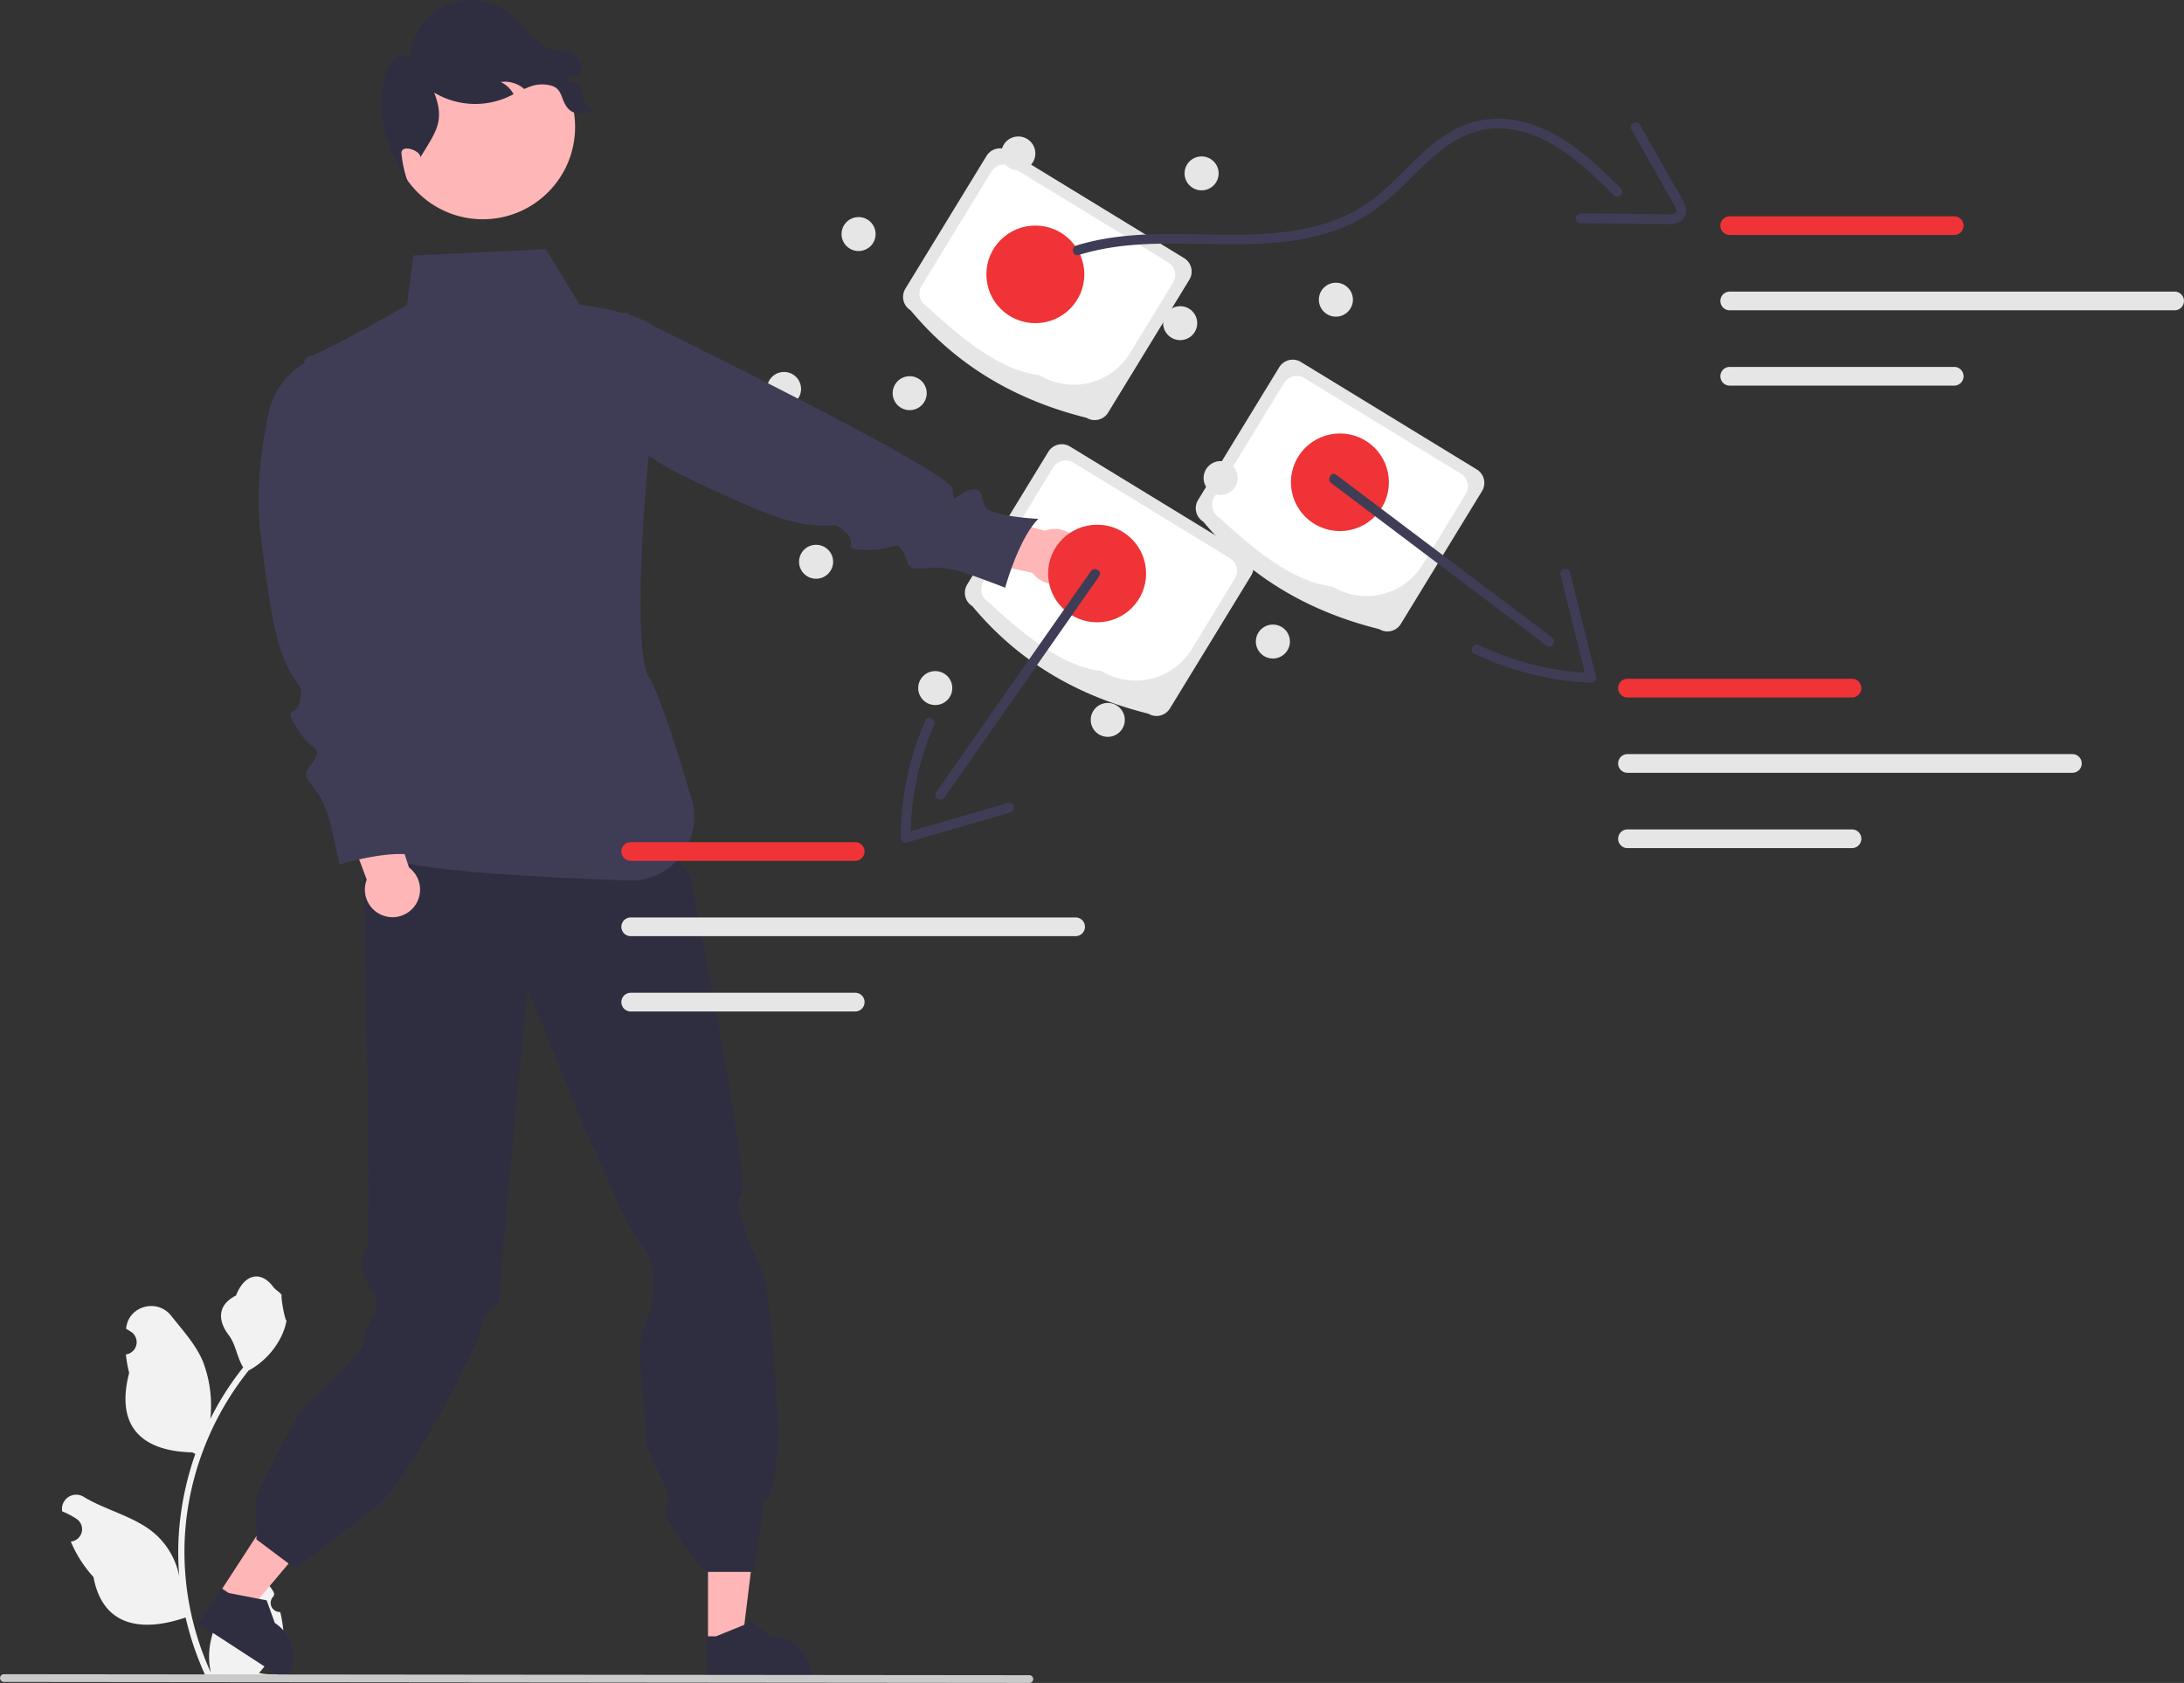 <svg height="517.61" viewBox="0 0 671.549 517.61" width="671.549" xmlns="http://www.w3.org/2000/svg"><rect x="0" y="0" width="671.549" height="517.61" fill="#333333" stroke="none"/><g transform="translate(-264.226 -191.195)"><path d="m598.312 319.693c-21.382-5.322-39.74-15.784-54.091-33.055a4.845 4.845 0 0 1 -1.606-6.653l24.964-40.851a4.845 4.845 0 0 1 6.653-1.606l54.091 33.055a4.845 4.845 0 0 1 1.606 6.653l-24.964 40.851a4.845 4.845 0 0 1 -6.653 1.606z" fill="#e6e6e6"/><path d="m583.889 306.576c-11.258-1.229-22.959-10.227-34.775-21.251a4.537 4.537 0 0 1 -1.504-6.231l21.454-35.108a4.537 4.537 0 0 1 6.231-1.504l48.134 29.414a4.537 4.537 0 0 1 1.504 6.231l-13.29 21.749a20.211 20.211 0 0 1 -27.753 6.7z" fill="#fff"/><path d="m688.312 384.693c-21.382-5.322-39.74-15.784-54.091-33.055a4.845 4.845 0 0 1 -1.606-6.653l24.964-40.851a4.845 4.845 0 0 1 6.653-1.606l54.091 33.055a4.845 4.845 0 0 1 1.606 6.653l-24.964 40.851a4.845 4.845 0 0 1 -6.653 1.606z" fill="#e6e6e6"/><path d="m673.889 371.576c-11.258-1.229-22.959-10.227-34.775-21.251a4.537 4.537 0 0 1 -1.504-6.231l21.454-35.108a4.537 4.537 0 0 1 6.231-1.504l48.134 29.414a4.537 4.537 0 0 1 1.504 6.231l-13.29 21.749a20.211 20.211 0 0 1 -27.753 6.7z" fill="#fff"/><path d="m617.312 410.693c-21.382-5.322-39.74-15.784-54.091-33.055a4.845 4.845 0 0 1 -1.606-6.653l24.964-40.851a4.845 4.845 0 0 1 6.653-1.606l54.091 33.055a4.845 4.845 0 0 1 1.606 6.653l-24.964 40.851a4.845 4.845 0 0 1 -6.653 1.606z" fill="#e6e6e6"/><path d="m602.889 397.576c-11.258-1.229-22.959-10.227-34.775-21.251a4.537 4.537 0 0 1 -1.504-6.231l21.454-35.108a4.537 4.537 0 0 1 6.231-1.504l48.134 29.414a4.537 4.537 0 0 1 1.504 6.231l-13.29 21.749a20.211 20.211 0 0 1 -27.753 6.7z" fill="#fff"/><path d="m350.392 686.991a2.807 2.807 0 0 1 -2.035-4.866l.192-.765q-.038-.092-.076-.184a7.539 7.539 0 0 0 -13.907.052c-2.275 5.478-5.17 10.966-5.883 16.758a22.304 22.304 0 0 0 .392 7.671 89.42 89.42 0 0 1 -8.134-37.139 86.307 86.307 0 0 1 .535-9.628q.444-3.931 1.231-7.807a90.455 90.455 0 0 1 17.938-38.337 24.073 24.073 0 0 0 10.012-10.387 18.363 18.363 0 0 0 1.67-5.018c-.487.064-1.838-7.359-1.47-7.815-.679-1.031-1.895-1.543-2.637-2.549-3.689-5.002-8.773-4.129-11.426 2.669-5.669 2.861-5.724 7.606-2.245 12.169 2.213 2.903 2.517 6.832 4.459 9.94-.2.256-.408.503-.607.759a91.039 91.039 0 0 0 -9.502 15.054 37.846 37.846 0 0 0 -2.259-17.579c-2.163-5.217-6.216-9.611-9.786-14.122-4.288-5.418-13.08-3.053-13.836 3.814q-.011.1-.021.199.795.449 1.557.952a3.808 3.808 0 0 1 -1.535 6.93l-.078.012a37.89 37.89 0 0 0 .999 5.665c-4.58 17.71 5.307 24.16 19.424 24.45.312.16.615.32.927.471a92.924 92.924 0 0 0 -5.002 23.539 88.135 88.135 0 0 0 .064 14.231l-.024-.168a23.289 23.289 0 0 0 -7.95-13.448c-6.118-5.026-14.762-6.877-21.363-10.916a4.371 4.371 0 0 0 -6.694 4.252q.013.088.027.176a25.58 25.58 0 0 1 2.868 1.382q.795.449 1.557.952a3.808 3.808 0 0 1 -1.535 6.93l-.078.012c-.056.008-.104.016-.16.024a37.923 37.923 0 0 0 6.975 10.923c2.863 15.46 15.162 16.927 28.318 12.425h.008a92.897 92.897 0 0 0 6.24 18.218h22.293c.08-.248.152-.503.224-.751a25.329 25.329 0 0 1 -6.169-.367c1.654-2.03 3.308-4.075 4.962-6.105a1.386 1.386 0 0 0 .104-.12c.839-1.039 1.686-2.069 2.525-3.108l0-.001a37.101 37.101 0 0 0 -1.087-9.451z" fill="#f2f2f2"/></g><ellipse cx="241.077" cy="119.621" fill="#e6e6e6" rx="5.239" ry="5.22"/><path d="m67.218 490.329 8.782 5.709 26.202-31.153-12.96-8.427z" fill="#ffb6b6"/><path d="m325.178 690.483 27.003 17.559.222-.341a12.538 12.538 0 0 0 -3.676-17.345l-.001-0-2.499-6.949-11.636-2.242-2.357-1.533z" fill="#2f2e41" transform="translate(-264.226 -191.195)"/><path d="m217.708 505.29 10.475-.001 4.982-40.401-15.459.001z" fill="#ffb6b6"/><path d="m481.565 707.412 32.21-.001v-.407a12.538 12.538 0 0 0 -12.537-12.537h-.001l-5.884-4.464-10.977 4.464-2.812 0z" fill="#2f2e41" transform="translate(-264.226 -191.195)"/><path d="m373.514 447.182 93.928 2.065 9.31 11.638s-.805-4.103-.089.404 18.837 94.362 15.412 97.375 6.495 23.82 7.224 25.089 8.582 63.9 0 69.05l-3.224 21.861h-15s-15.027-17.389-12.003-20.542-5.625-13.635-5.956-19.255-3.489-31.115-1.042-35.203 5.754-19.428-.453-25.376-35.155-79.03-35.155-79.03-8.412 85.678-8.392 92.405c.026 8.749-5.72 4.419-5.72 12.099 0 1.552-18.708 41.434-31.28 53.901l-26 20-12-9v-13s11.121-24.121 15-28 18.203-15.754 18.203-21.185 6.743-7.323 2.208-14.524-2.984-10.304-1.432-13.407-1.391-130.26-1.391-130.26z" fill="#2f2e41" transform="translate(-264.226 -191.195)"/><path d="m391.299 269.79 40.754-1.958 10.429 17.109s30.46 3.057 26.104 14.514-11.079 90.01-4.921 99.834c3.249 5.184 8.75 22.532 13.221 37.764a19.466 19.466 0 0 1 -19.319 24.93c-28.987-.956-72.037-3.221-77.129-8.314-7.759-7.759-14.741-13.965-10.086-16.293s11.313-36.087 11.313-36.087-30.909-97.362-22.842-100.23 30.589-16.117 30.589-16.117z" fill="#3f3d56" transform="translate(-264.226 -191.195)"/><circle cx="148.454" cy="39.059" fill="#ffb6b6" r="28.383"/><path d="m265.41 708.498 315.358.307a1.191 1.191 0 0 0 0-2.381l-315.358-.307a1.191 1.191 0 0 0 0 2.381z" fill="#cacaca" transform="translate(-264.226 -191.195)"/><path d="m390.005 458.03-7.989-24.05-14.376 2.647 9.352 25.127a8.484 8.484 0 1 0 13.014-3.724z" fill="#ffb6b6" transform="translate(-264.226 -191.195)"/><path d="m361.143 301.267-.379.158a23.498 23.498 0 0 0 -13.961 16.897c-2.038 9.753-4.043 23.86-2.457 37.069 2.799 23.329 4.666 33.594 8.398 41.059s4.666 4.666 3.733 10.265-5.599.933-.933 8.398 7.465 5.599 5.599 9.332-4.666 3.733-.933 8.398 3.733 6.532 4.666 8.398 3.733 15.864 3.733 15.864 14.931-4.666 23.329-2.8c0 0-7.465-13.064-5.599-15.864s4.666-3.733 1.866-6.532-7.465-1.866-2.8-4.666-3.733-31.728-3.733-31.728z" fill="#3f3d56" transform="translate(-264.226 -191.195)"/><path d="m585.608 354.415-24.568-6.219-5.511 13.539 26.209 5.651a8.484 8.484 0 1 0 3.87-12.971z" fill="#ffb6b6" transform="translate(-264.226 -191.195)"/><path d="m437.973 294.32-.071.404a23.498 23.498 0 0 0 6.72 20.862c7.121 6.969 17.928 16.254 29.912 22.032 21.165 10.203 30.82 14.158 39.12 15.033s6.444-1.419 10.659 2.382-2.229 5.22 6.574 5.309 8.738-3.276 10.878.307.633 5.942 6.574 5.309 7.514.372 9.589.591 15.377 5.397 15.377 5.397 4.108-15.094 10.203-21.165c0 0-15.028-.744-16.382-3.825s-.633-5.942-4.499-5.09-5.593 5.286-5.439-.154-100.526-54.425-100.526-54.425z" fill="#3f3d56" transform="translate(-264.226 -191.195)"/><path d="m446.664 225.288c-3.06.95-6.01 1.51-8-1s-1.47-5.38-4.43-6.59a10.47 10.47 0 0 0 -7.56.35c-.43.16-.85.34-1.26.52-.23-.2-.46-.39-.71-.57a9.018 9.018 0 0 0 -6.49-1.58 8.849 8.849 0 0 1 3.93 3.75c-.82.41-1.65.82-2.49 1.17a24.553 24.553 0 0 1 -21.91-1.66c3.28 8.64.73 11.72-4.08 19.61l-.19.46c.48-2.07-5.81-4.46-5.81-1.46a35.834 35.834 0 0 0 2 9c-6.17-9.29-9.81-20.16-7.42-30.59.51-2.19.74-4.54 2.13-6.32 1.39-1.77 3.95-2.81 5.97-1.81a18.818 18.818 0 0 1 30.28-13.5c2.5 1.93 4.47 4.46 6.7 6.71s4.87 4.3 7.99 4.86c1.98.35 4.21.14 5.79 1.39 1.83 1.45 1.85 4 1.84 6.45a9.008 9.008 0 0 0 -5.07 1.39 8.815 8.815 0 0 1 5.12 1.8.549.549 0 0 1 .08.06c.54 4.12.32 4.99 3.59 7.56z" fill="#2f2e41" transform="translate(-264.226 -191.195)"/><g fill="#e6e6e6"><ellipse cx="313.116" cy="47.192" rx="5.239" ry="5.22"/><ellipse cx="369.473" cy="53.327" rx="5.239" ry="5.22"/><ellipse cx="410.767" cy="92.173" rx="5.239" ry="5.22"/><ellipse cx="391.394" cy="197.312" rx="5.239" ry="5.22"/><ellipse cx="340.622" cy="221.412" rx="5.239" ry="5.22"/><ellipse cx="287.575" cy="211.625" rx="5.239" ry="5.22"/><ellipse cx="250.936" cy="172.779" rx="5.239" ry="5.22"/><ellipse cx="263.998" cy="71.987" rx="5.239" ry="5.22"/><ellipse cx="279.716" cy="120.926" rx="5.239" ry="5.22"/><ellipse cx="362.888" cy="99.393" rx="5.239" ry="5.22"/><ellipse cx="375.331" cy="147.026" rx="5.239" ry="5.22"/></g><ellipse cx="412.006" cy="148.331" fill="#ef3336" rx="15.063" ry="15.008"/><ellipse cx="337.347" cy="176.389" fill="#ef3336" rx="15.063" ry="15.008"/><ellipse cx="318.355" cy="84.385" fill="#ef3336" rx="15.063" ry="15.008"/><g transform="translate(-264.226 -191.195)"><path d="m595.951 269.615c24.432-7.592 50.588.618 75.154-6.39a50.944 50.944 0 0 0 15.789-7.415 98.119 98.119 0 0 0 11.492-10.227c7.39-7.309 15.415-14.984 26.518-14.899 14.621.111 25.846 10.972 35.592 20.562 1.377 1.355 3.5-.764 2.121-2.121-8.955-8.812-18.63-18.108-31.376-20.739a28.955 28.955 0 0 0 -17.116 1.422 44.684 44.684 0 0 0 -12.719 8.697c-3.925 3.6-7.546 7.519-11.524 11.062a47.972 47.972 0 0 1 -14.136 8.922c-11.262 4.484-23.615 5.025-35.593 4.895-15.036-.164-30.431-1.188-44.998 3.339-1.838.571-1.053 3.468.798 2.893z" fill="#3f3d56"/><path d="m765.853 231.028 7.511 13.24 3.634 6.406c.646 1.138 1.309 2.269 1.938 3.417.386.705 1.23 1.977.424 2.645a3.913 3.913 0 0 1 -2.283.356c-1.324.003-2.649-.027-3.972-.04l-7.448-.075-15.393-.156a1.501 1.501 0 0 0 0 3c8.936.091 17.878.279 26.814.272a6.412 6.412 0 0 0 4.385-1.2 4.172 4.172 0 0 0 .795-4.809 45.679 45.679 0 0 0 -3.033-5.564l-3.271-5.766-7.511-13.24a1.501 1.501 0 0 0 -2.59 1.514z" fill="#3f3d56"/><path d="m865.123 263.469h-69.031a2.876 2.876 0 1 1 0-5.753h69.031a2.876 2.876 0 1 1 0 5.753z" fill="#ef3336"/><path d="m865.123 309.797h-69.031a2.876 2.876 0 1 1 0-5.753h69.031a2.876 2.876 0 1 1 0 5.753z" fill="#e6e6e6"/><path d="m932.888 286.633h-136.796a2.876 2.876 0 1 1 0-5.753h136.796a2.876 2.876 0 1 1 0 5.753z" fill="#e6e6e6"/><path d="m833.687 405.717h-69.031a2.876 2.876 0 1 1 0-5.753h69.031a2.876 2.876 0 1 1 0 5.753z" fill="#ef3336"/><path d="m833.687 452.045h-69.031a2.876 2.876 0 1 1 0-5.753h69.031a2.876 2.876 0 1 1 0 5.753z" fill="#e6e6e6"/><path d="m901.453 428.881h-136.796a2.876 2.876 0 1 1 0-5.753h136.796a2.876 2.876 0 1 1 0 5.753z" fill="#e6e6e6"/><path d="m527.194 455.96h-69.031a2.876 2.876 0 1 1 0-5.753h69.031a2.876 2.876 0 1 1 0 5.753z" fill="#ef3336"/><path d="m527.194 502.288h-69.031a2.876 2.876 0 1 1 0-5.753h69.031a2.876 2.876 0 1 1 0 5.753z" fill="#e6e6e6"/><path d="m594.959 479.124h-136.796a2.876 2.876 0 1 1 0-5.753h136.796a2.876 2.876 0 1 1 0 5.753z" fill="#e6e6e6"/><g fill="#3f3d56"><path d="m673.603 339.812 51.615 38.941 14.69 11.083c1.541 1.163 3.038-1.441 1.514-2.59l-51.615-38.941-14.69-11.083c-1.541-1.163-3.038 1.441-1.514 2.59z"/><path d="m717.524 392.212a92.035 92.035 0 0 0 35.97 8.977 1.515 1.515 0 0 0 1.446-1.899l-7.993-32.084c-.466-1.872-3.36-1.079-2.893.798l7.993 32.084 1.446-1.899a88.311 88.311 0 0 1 -34.456-8.568c-1.733-.831-3.256 1.755-1.514 2.59z"/><path d="m599.626 366.894-37.089 53.043-10.454 14.95c-1.109 1.586 1.491 3.087 2.59 1.514l37.089-53.043 10.454-14.95c1.109-1.586-1.491-3.087-2.59-1.514z"/><path d="m548.814 412.695a91.156 91.156 0 0 0 -7.608 36.161 1.515 1.515 0 0 0 1.899 1.446l31.859-9.228a1.501 1.501 0 0 0 -.798-2.893l-31.859 9.228 1.899 1.446a87.487 87.487 0 0 1 7.199-34.647c.762-1.753-1.822-3.282-2.59-1.514z"/></g></g></svg>